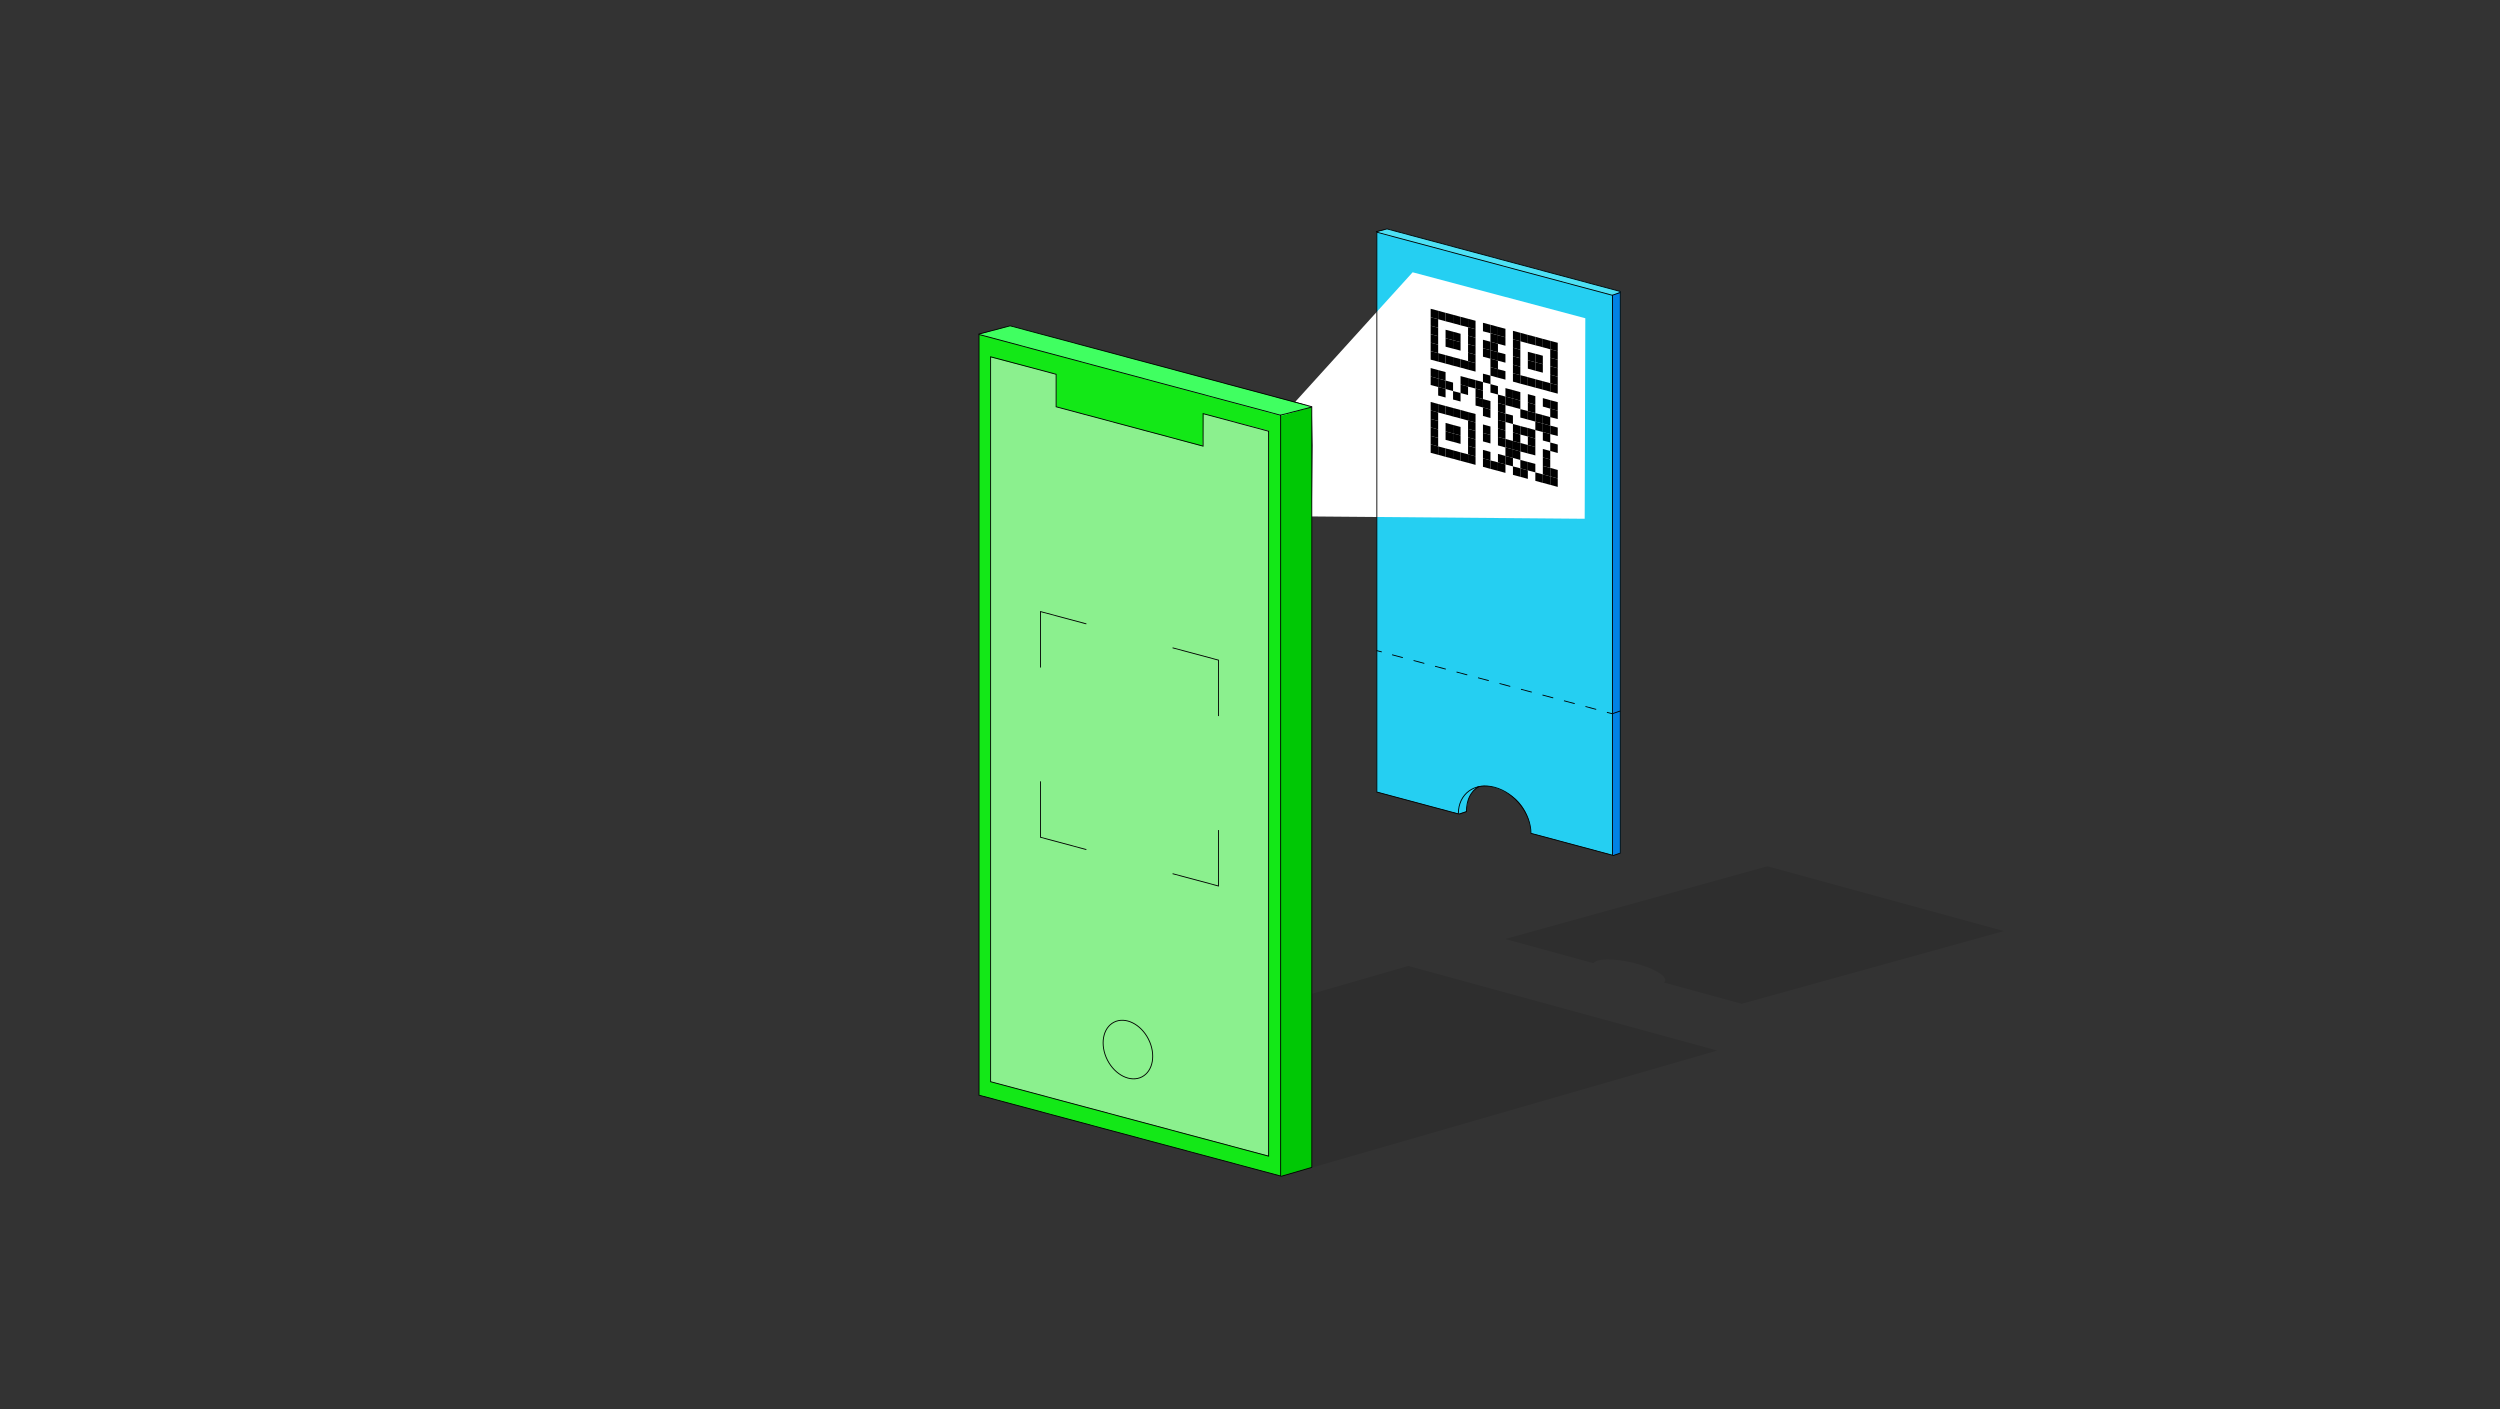 <svg width="580" height="327" viewBox="0 0 580 327" fill="none" xmlns="http://www.w3.org/2000/svg">
<rect x="0" y="0" width="580" height="327" fill="#333333" stroke="none"/>
<g clip-path="url(#clip0_6016_47669)">
<path opacity="0.1" d="M298.807 272.487L398.393 243.729L326.716 224.102L227.13 252.859L298.807 272.487Z" fill="black"/>
<path d="M227.13 77.601L234.356 75.592L304.335 94.433V270.83L297.11 272.839L227.13 254.081V77.601Z" fill="#13E817"/>
<path d="M297.151 96.503L304.335 94.433V270.83L297.11 272.838L297.151 96.503Z" fill="#00C805"/>
<path d="M227.13 77.601L234.356 75.592L304.335 94.433L297.151 96.503L227.13 77.601Z" fill="#40FF61"/>
<path d="M229.822 82.921L245.039 86.814V94.371L279.035 103.563L279.221 96.027L294.315 99.919L294.294 268.139L229.822 250.934V82.921Z" fill="#8BF08E"/>
<path d="M319.429 53.874L321.789 53.108L375.909 67.6V197.89L374.066 198.366L355.164 193.294C355.164 193.294 355.184 187.228 350.132 184.246C345.081 181.265 342.679 182.569 342.679 182.569C342.679 182.569 340.857 184.308 340.588 185.654C340.42 186.51 340.296 187.374 340.215 188.242L338.311 188.781L319.408 183.708V53.874H319.429Z" fill="#25CFF2"/>
<path d="M373.983 68.491L375.909 67.621V197.911L374.087 198.387L373.983 68.491Z" fill="#0182E5"/>
<path d="M319.428 53.874L373.983 68.491L375.909 67.621L321.789 53.108L319.428 53.874Z" fill="#4DE0F4"/>
<path d="M300.526 93.191L304.335 94.433L304.542 103.398L304.335 119.816L367.648 120.354L367.793 73.832L327.731 63.17L300.526 93.191Z" fill="white"/>
<path opacity="0.1" d="M410.029 200.975L349.201 217.849L369.677 223.46C369.843 223.211 370.174 223.025 370.671 222.859C372.99 222.176 378.124 222.838 382.141 224.371C385.495 225.633 387.006 227.103 386.054 227.952L404.066 232.88L464.894 216.006L410.029 200.975Z" fill="black"/>
<path d="M331.913 103.087L333.652 103.563V105.509L331.913 105.054V103.087Z" fill="black"/>
<path d="M333.652 103.563L335.371 104.018V105.985L333.652 105.509V103.563Z" fill="black"/>
<path d="M335.371 104.019L337.11 104.474V106.441L335.371 105.985V104.019Z" fill="black"/>
<path d="M337.11 104.474L338.849 104.95V106.917L337.11 106.441V104.474Z" fill="black"/>
<path d="M338.849 104.95L340.588 105.406V107.373L338.849 106.917V104.95Z" fill="black"/>
<path d="M340.588 105.406L342.327 105.882V107.849L340.588 107.373V105.406Z" fill="black"/>
<path d="M344.046 106.337L345.785 106.814V108.78L344.046 108.304V106.337Z" fill="black"/>
<path d="M345.785 106.813L347.524 107.269V109.236L345.785 108.78V106.813Z" fill="black"/>
<path d="M347.524 107.269L349.263 107.745V109.712L347.524 109.236V107.269Z" fill="black"/>
<path d="M351.002 108.201L352.72 108.656V110.623L351.002 110.168V108.201Z" fill="black"/>
<path d="M352.72 108.656L354.46 109.132V111.099L352.72 110.623V108.656Z" fill="black"/>
<path d="M356.199 109.588L357.938 110.064V112.031L356.199 111.555V109.588Z" fill="black"/>
<path d="M357.938 110.064L359.656 110.519V112.486L357.938 112.031V110.064Z" fill="black"/>
<path d="M359.656 110.52L361.395 110.996V112.963L359.656 112.486V110.52Z" fill="black"/>
<path d="M331.913 101.12L333.652 101.596V103.563L331.913 103.087V101.12Z" fill="black"/>
<path d="M340.588 103.439L342.327 103.915V105.882L340.588 105.406V103.439Z" fill="black"/>
<path d="M344.046 104.371L345.785 104.847V106.814L344.046 106.337V104.371Z" fill="black"/>
<path d="M347.524 105.302L349.263 105.778V107.745L347.524 107.269V105.302Z" fill="black"/>
<path d="M349.263 105.778L351.002 106.234V108.201L349.263 107.745V105.778Z" fill="black"/>
<path d="M352.72 106.71L354.46 107.165V109.132L352.72 108.656V106.71Z" fill="black"/>
<path d="M354.46 107.166L356.199 107.621V109.588L354.46 109.132V107.166Z" fill="black"/>
<path d="M357.938 108.097L359.656 108.553V110.52L357.938 110.064V108.097Z" fill="black"/>
<path d="M359.656 108.553L361.395 109.029V110.996L359.656 110.52V108.553Z" fill="black"/>
<path d="M331.913 99.153L333.652 99.629V101.596L331.913 101.12V99.153Z" fill="black"/>
<path d="M335.371 100.085L337.11 100.561V102.507L335.371 102.052V100.085Z" fill="black"/>
<path d="M337.11 100.561L338.849 101.017V102.983L337.11 102.507V100.561Z" fill="black"/>
<path d="M340.588 101.472L342.327 101.948V103.915L340.588 103.439V101.472Z" fill="black"/>
<path d="M349.263 103.812L351.002 104.267V106.234L349.263 105.778V103.812Z" fill="black"/>
<path d="M351.002 104.267L352.72 104.743V106.71L351.002 106.234V104.267Z" fill="black"/>
<path d="M357.938 106.13L359.656 106.586V108.553L357.938 108.097V106.13Z" fill="black"/>
<path d="M331.913 97.186L333.652 97.663V99.63L331.913 99.153V97.186Z" fill="black"/>
<path d="M335.371 98.118L337.11 98.594V100.561L335.371 100.085V98.118Z" fill="black"/>
<path d="M337.11 98.594L338.849 99.05V101.017L337.11 100.561V98.594Z" fill="black"/>
<path d="M340.588 99.505L342.327 99.982V101.948L340.588 101.472V99.505Z" fill="black"/>
<path d="M344.046 100.437L345.785 100.913V102.88L344.046 102.404V100.437Z" fill="black"/>
<path d="M347.524 101.369L349.263 101.845V103.812L347.524 103.336V101.369Z" fill="black"/>
<path d="M349.263 101.845L351.002 102.3V104.267L349.263 103.812V101.845Z" fill="black"/>
<path d="M351.002 102.3L352.72 102.776V104.743L351.002 104.267V102.3Z" fill="black"/>
<path d="M352.72 102.776L354.46 103.232V105.199L352.72 104.743V102.776Z" fill="black"/>
<path d="M354.46 103.232L356.199 103.708V105.654L354.46 105.199V103.232Z" fill="black"/>
<path d="M357.938 104.164L359.656 104.619V106.586L357.938 106.13V104.164Z" fill="black"/>
<path d="M331.913 95.219L333.652 95.695V97.662L331.913 97.186V95.219Z" fill="black"/>
<path d="M340.588 97.559L342.327 98.015V99.981L340.588 99.505V97.559Z" fill="black"/>
<path d="M344.046 98.47L345.785 98.946V100.913L344.046 100.437V98.47Z" fill="black"/>
<path d="M347.524 99.402L349.263 99.878V101.845L347.524 101.369V99.402Z" fill="black"/>
<path d="M351.002 100.333L352.72 100.81V102.777L351.002 102.3V100.333Z" fill="black"/>
<path d="M354.46 101.265L356.199 101.741V103.708L354.46 103.232V101.265Z" fill="black"/>
<path d="M359.656 102.652L361.395 103.129V105.095L359.656 104.619V102.652Z" fill="black"/>
<path d="M331.913 93.252L333.652 93.729V95.695L331.913 95.219V93.252Z" fill="black"/>
<path d="M333.652 93.729L335.371 94.184V96.151L333.652 95.696V93.729Z" fill="black"/>
<path d="M335.371 94.184L337.11 94.66V96.627L335.371 96.151V94.184Z" fill="black"/>
<path d="M337.11 94.661L338.849 95.116V97.083L337.11 96.627V94.661Z" fill="black"/>
<path d="M338.849 95.116L340.588 95.592V97.559L338.849 97.083V95.116Z" fill="black"/>
<path d="M340.588 95.592L342.327 96.048V98.015L340.588 97.559V95.592Z" fill="black"/>
<path d="M347.524 97.435L349.263 97.911V99.878L347.524 99.401V97.435Z" fill="black"/>
<path d="M351.002 98.366L352.72 98.842V100.809L351.002 100.333V98.366Z" fill="black"/>
<path d="M352.72 98.843L354.46 99.298V101.265L352.72 100.81V98.843Z" fill="black"/>
<path d="M354.46 99.298L356.199 99.775V101.741L354.46 101.265V99.298Z" fill="black"/>
<path d="M357.938 100.23L359.656 100.706V102.652L357.938 102.197V100.23Z" fill="black"/>
<path d="M344.046 94.536L345.785 95.012V96.979L344.046 96.503V94.536Z" fill="black"/>
<path d="M347.524 95.468L349.263 95.944V97.911L347.524 97.435V95.468Z" fill="black"/>
<path d="M349.263 95.944L351.002 96.399V98.366L349.263 97.911V95.944Z" fill="black"/>
<path d="M356.199 97.808L357.938 98.263V100.23L356.199 99.775V97.808Z" fill="black"/>
<path d="M357.938 98.263L359.656 98.739V100.706L357.938 100.23V98.263Z" fill="black"/>
<path d="M359.656 98.739L361.395 99.195V101.162L359.656 100.706V98.739Z" fill="black"/>
<path d="M333.652 89.795L335.371 90.25V92.217L333.652 91.762V89.795Z" fill="black"/>
<path d="M337.11 90.727L338.849 91.182V93.149L337.11 92.693V90.727Z" fill="black"/>
<path d="M342.327 92.114L344.045 92.59V94.536L342.327 94.081V92.114Z" fill="black"/>
<path d="M344.046 92.59L345.785 93.045V95.012L344.046 94.536V92.59Z" fill="black"/>
<path d="M347.524 93.501L349.263 93.977V95.944L347.524 95.468V93.501Z" fill="black"/>
<path d="M352.72 94.909L354.46 95.364V97.331L352.72 96.876V94.909Z" fill="black"/>
<path d="M354.46 95.364L356.199 95.84V97.807L354.46 97.331V95.364Z" fill="black"/>
<path d="M356.199 95.84L357.938 96.296V98.263L356.199 97.807V95.84Z" fill="black"/>
<path d="M357.938 96.296L359.656 96.772V98.739L357.938 98.263V96.296Z" fill="black"/>
<path d="M331.913 87.352L333.652 87.828V89.795L331.913 89.319V87.352Z" fill="black"/>
<path d="M333.652 87.828L335.371 88.284V90.251L333.652 89.795V87.828Z" fill="black"/>
<path d="M335.371 88.284L337.11 88.76V90.727L335.371 90.251V88.284Z" fill="black"/>
<path d="M338.849 89.215L340.588 89.692V91.658L338.849 91.182V89.215Z" fill="black"/>
<path d="M342.327 90.147L344.045 90.623V92.59L342.327 92.114V90.147Z" fill="black"/>
<path d="M347.524 91.534L349.263 92.01V93.977L347.524 93.501V91.534Z" fill="black"/>
<path d="M349.263 92.01L351.002 92.466V94.433L349.263 93.977V92.01Z" fill="black"/>
<path d="M351.002 92.466L352.72 92.942V94.909L351.002 94.433V92.466Z" fill="black"/>
<path d="M354.46 93.397L356.199 93.874V95.841L354.46 95.364V93.397Z" fill="black"/>
<path d="M359.656 94.805L361.395 95.261V97.228L359.656 96.772V94.805Z" fill="black"/>
<path d="M331.913 85.385L333.652 85.861V87.828L331.913 87.352V85.385Z" fill="black"/>
<path d="M333.652 85.861L335.371 86.317V88.284L333.652 87.828V85.861Z" fill="black"/>
<path d="M338.849 87.249L340.588 87.725V89.692L338.849 89.215V87.249Z" fill="black"/>
<path d="M340.588 87.725L342.327 88.18V90.147L340.588 89.692V87.725Z" fill="black"/>
<path d="M342.327 88.18L344.045 88.656V90.623L342.327 90.147V88.18Z" fill="black"/>
<path d="M345.785 89.112L347.524 89.588V91.534L345.785 91.079V89.112Z" fill="black"/>
<path d="M349.263 90.043L351.002 90.499V92.466L349.263 92.01V90.043Z" fill="black"/>
<path d="M351.002 90.499L352.72 90.975V92.942L351.002 92.466V90.499Z" fill="black"/>
<path d="M354.46 91.431L356.199 91.907V93.874L354.46 93.397V91.431Z" fill="black"/>
<path d="M357.938 92.362L359.656 92.838V94.805L357.938 94.329V92.362Z" fill="black"/>
<path d="M359.656 92.838L361.395 93.294V95.261L359.656 94.805V92.838Z" fill="black"/>
<path d="M344.046 86.689L345.785 87.145V89.112L344.046 88.656V86.689Z" fill="black"/>
<path d="M331.913 81.472L333.652 81.928V83.894L331.913 83.439V81.472Z" fill="black"/>
<path d="M333.652 81.928L335.371 82.383V84.35L333.652 83.895V81.928Z" fill="black"/>
<path d="M335.371 82.383L337.11 82.859V84.826L335.371 84.35V82.383Z" fill="black"/>
<path d="M337.11 82.859L338.849 83.315V85.282L337.11 84.826V82.859Z" fill="black"/>
<path d="M338.849 83.314L340.588 83.791V85.757L338.849 85.281V83.314Z" fill="black"/>
<path d="M340.588 83.791L342.327 84.246V86.213L340.588 85.758V83.791Z" fill="black"/>
<path d="M345.785 85.178L347.524 85.654V87.621L345.785 87.145V85.178Z" fill="black"/>
<path d="M347.524 85.654L349.263 86.11V88.077L347.524 87.621V85.654Z" fill="black"/>
<path d="M351.002 86.586L352.72 87.041V89.008L351.002 88.532V86.586Z" fill="black"/>
<path d="M352.72 87.041L354.46 87.497V89.464L352.72 89.008V87.041Z" fill="black"/>
<path d="M354.46 87.497L356.199 87.973V89.94L354.46 89.464V87.497Z" fill="black"/>
<path d="M356.199 87.973L357.938 88.429V90.395L356.199 89.94V87.973Z" fill="black"/>
<path d="M357.938 88.429L359.656 88.905V90.872L357.938 90.396V88.429Z" fill="black"/>
<path d="M359.656 88.905L361.395 89.36V91.327L359.656 90.872V88.905Z" fill="black"/>
<path d="M331.913 79.505L333.652 79.961V81.928L331.913 81.472V79.505Z" fill="black"/>
<path d="M340.588 81.824L342.327 82.28V84.247L340.588 83.791V81.824Z" fill="black"/>
<path d="M345.785 83.211L347.524 83.687V85.654L345.785 85.178V83.211Z" fill="black"/>
<path d="M351.002 84.619L352.72 85.075V87.041L351.002 86.586V84.619Z" fill="black"/>
<path d="M359.656 86.938L361.395 87.394V89.36L359.656 88.905V86.938Z" fill="black"/>
<path d="M331.913 77.538L333.652 77.994V79.96L331.913 79.505V77.538Z" fill="black"/>
<path d="M335.371 78.47L337.11 78.925V80.892L335.371 80.437V78.47Z" fill="black"/>
<path d="M337.11 78.925L338.849 79.381V81.348L337.11 80.892V78.925Z" fill="black"/>
<path d="M340.588 79.857L342.327 80.312V82.279L340.588 81.824V79.857Z" fill="black"/>
<path d="M344.046 80.789L345.785 81.244V83.211L344.046 82.755V80.789Z" fill="black"/>
<path d="M345.785 81.244L347.524 81.72V83.687L345.785 83.211V81.244Z" fill="black"/>
<path d="M347.524 81.721L349.263 82.176V84.143L347.524 83.688V81.721Z" fill="black"/>
<path d="M351.002 82.652L352.72 83.108V85.075L351.002 84.619V82.652Z" fill="black"/>
<path d="M354.46 83.584L356.199 84.04V86.006L354.46 85.53V83.584Z" fill="black"/>
<path d="M356.199 84.04L357.938 84.495V86.462L356.199 86.006V84.04Z" fill="black"/>
<path d="M359.656 84.971L361.395 85.427V87.394L359.656 86.938V84.971Z" fill="black"/>
<path d="M331.913 75.571L333.652 76.027V77.994L331.913 77.538V75.571Z" fill="black"/>
<path d="M335.371 76.503L337.11 76.958V78.925L335.371 78.47V76.503Z" fill="black"/>
<path d="M337.11 76.959L338.849 77.435V79.381L337.11 78.925V76.959Z" fill="black"/>
<path d="M340.588 77.89L342.327 78.346V80.312L340.588 79.857V77.89Z" fill="black"/>
<path d="M344.046 78.822L345.785 79.277V81.244L344.046 80.789V78.822Z" fill="black"/>
<path d="M345.785 79.277L347.524 79.754V81.72L345.785 81.244V79.277Z" fill="black"/>
<path d="M351.002 80.685L352.72 81.141V83.107L351.002 82.652V80.685Z" fill="black"/>
<path d="M354.46 81.617L356.199 82.073V84.04L354.46 83.584V81.617Z" fill="black"/>
<path d="M356.199 82.072L357.938 82.528V84.495L356.199 84.039V82.072Z" fill="black"/>
<path d="M359.656 83.004L361.395 83.459V85.426L359.656 84.971V83.004Z" fill="black"/>
<path d="M331.913 73.605L333.652 74.06V76.027L331.913 75.571V73.605Z" fill="black"/>
<path d="M340.588 75.923L342.327 76.379V78.346L340.588 77.89V75.923Z" fill="black"/>
<path d="M345.785 77.311L347.524 77.787V79.754L345.785 79.277V77.311Z" fill="black"/>
<path d="M347.524 77.787L349.263 78.242V80.209L347.524 79.754V77.787Z" fill="black"/>
<path d="M351.002 78.718L352.72 79.174V81.141L351.002 80.685V78.718Z" fill="black"/>
<path d="M359.656 81.037L361.395 81.493V83.46L359.656 83.004V81.037Z" fill="black"/>
<path d="M331.913 71.638L333.652 72.093V74.06L331.913 73.605V71.638Z" fill="black"/>
<path d="M333.652 72.093L335.371 72.57V74.536L333.652 74.06V72.093Z" fill="black"/>
<path d="M335.371 72.569L337.11 73.025V74.992L335.371 74.536V72.569Z" fill="black"/>
<path d="M337.11 73.025L338.849 73.501V75.468L337.11 74.992V73.025Z" fill="black"/>
<path d="M338.849 73.501L340.588 73.957V75.923L338.849 75.468V73.501Z" fill="black"/>
<path d="M340.588 73.957L342.327 74.412V76.379L340.588 75.923V73.957Z" fill="black"/>
<path d="M344.046 74.888L345.785 75.344V77.311L344.046 76.855V74.888Z" fill="black"/>
<path d="M345.785 75.344L347.524 75.82V77.787L345.785 77.311V75.344Z" fill="black"/>
<path d="M347.524 75.82L349.263 76.275V78.242L347.524 77.787V75.82Z" fill="black"/>
<path d="M351.002 76.751L352.72 77.207V79.174L351.002 78.718V76.751Z" fill="black"/>
<path d="M352.72 77.207L354.46 77.683V79.65L352.72 79.174V77.207Z" fill="black"/>
<path d="M354.46 77.683L356.199 78.139V80.106L354.46 79.65V77.683Z" fill="black"/>
<path d="M356.199 78.139L357.938 78.615V80.561L356.199 80.106V78.139Z" fill="black"/>
<path d="M357.938 78.615L359.656 79.07V81.037L357.938 80.561V78.615Z" fill="black"/>
<path d="M359.656 79.07L361.395 79.526V81.493L359.656 81.037V79.07Z" fill="black"/>
<path d="M241.395 154.868V141.886L252.037 144.743" stroke="black" stroke-width="0.207" stroke-miterlimit="10"/>
<path d="M252.037 197.104L241.395 194.246V181.265" stroke="black" stroke-width="0.207" stroke-miterlimit="10"/>
<path d="M272.037 150.292L282.679 153.149V166.13" stroke="black" stroke-width="0.207" stroke-miterlimit="10"/>
<path d="M282.679 192.569V205.551L272.037 202.694" stroke="black" stroke-width="0.207" stroke-miterlimit="10"/>
<path d="M264.9 249.849C267.531 248.514 268.22 244.588 266.44 241.081C264.659 237.573 261.084 235.812 258.453 237.147C255.822 238.483 255.133 242.408 256.913 245.916C258.693 249.423 262.269 251.184 264.9 249.849Z" stroke="black" stroke-width="0.207" stroke-miterlimit="10"/>
<path d="M346.758 182.652C351.416 183.894 355.184 188.677 355.184 193.335L374.087 198.408V68.511L319.428 53.874V183.75L338.331 188.822C338.331 184.164 342.099 181.389 346.758 182.652Z" stroke="black" stroke-width="0.207" stroke-miterlimit="10"/>
<path d="M374.004 165.571L372.803 165.261" stroke="black" stroke-width="0.207" stroke-miterlimit="10"/>
<path d="M370.319 164.578L321.809 151.596" stroke="black" stroke-width="0.207" stroke-miterlimit="10" stroke-dasharray="2.58 2.58"/>
<path d="M320.567 151.244L319.366 150.934" stroke="black" stroke-width="0.207" stroke-miterlimit="10"/>
<path d="M319.221 53.77L321.789 53.108L375.909 67.621V197.911L374.19 198.511" stroke="black" stroke-width="0.207" stroke-miterlimit="10"/>
<path d="M343.072 182.507C341.188 183.543 340.215 185.654 340.215 188.284L338.538 188.884" stroke="black" stroke-width="0.207" stroke-miterlimit="10"/>
<path d="M297.11 272.839L227.13 254.081V77.601L297.11 96.338V272.839Z" stroke="black" stroke-width="0.207" stroke-miterlimit="10"/>
<path d="M279.118 95.965V103.501L245.019 94.371V86.834L229.822 82.776V250.954L294.315 268.222V100.043L279.118 95.965Z" stroke="black" stroke-width="0.207" stroke-miterlimit="10"/>
<path d="M297.234 272.901L304.335 270.83V94.35L300.257 93.253L234.356 75.592L227.027 77.518" stroke="black" stroke-width="0.207" stroke-miterlimit="10"/>
<path d="M304.335 94.433L297.006 96.337" stroke="black" stroke-width="0.207" stroke-miterlimit="10"/>
<path d="M375.909 164.95L374.087 165.571" stroke="black" stroke-width="0.207" stroke-miterlimit="10"/>
<path d="M375.909 67.87L374.066 68.491" stroke="black" stroke-width="0.207" stroke-miterlimit="10"/>
</g>
<defs>
<clipPath id="clip0_6016_47669">
<rect width="237.894" height="220" fill="white" transform="translate(227 53)"/>
</clipPath>
</defs>
</svg>
